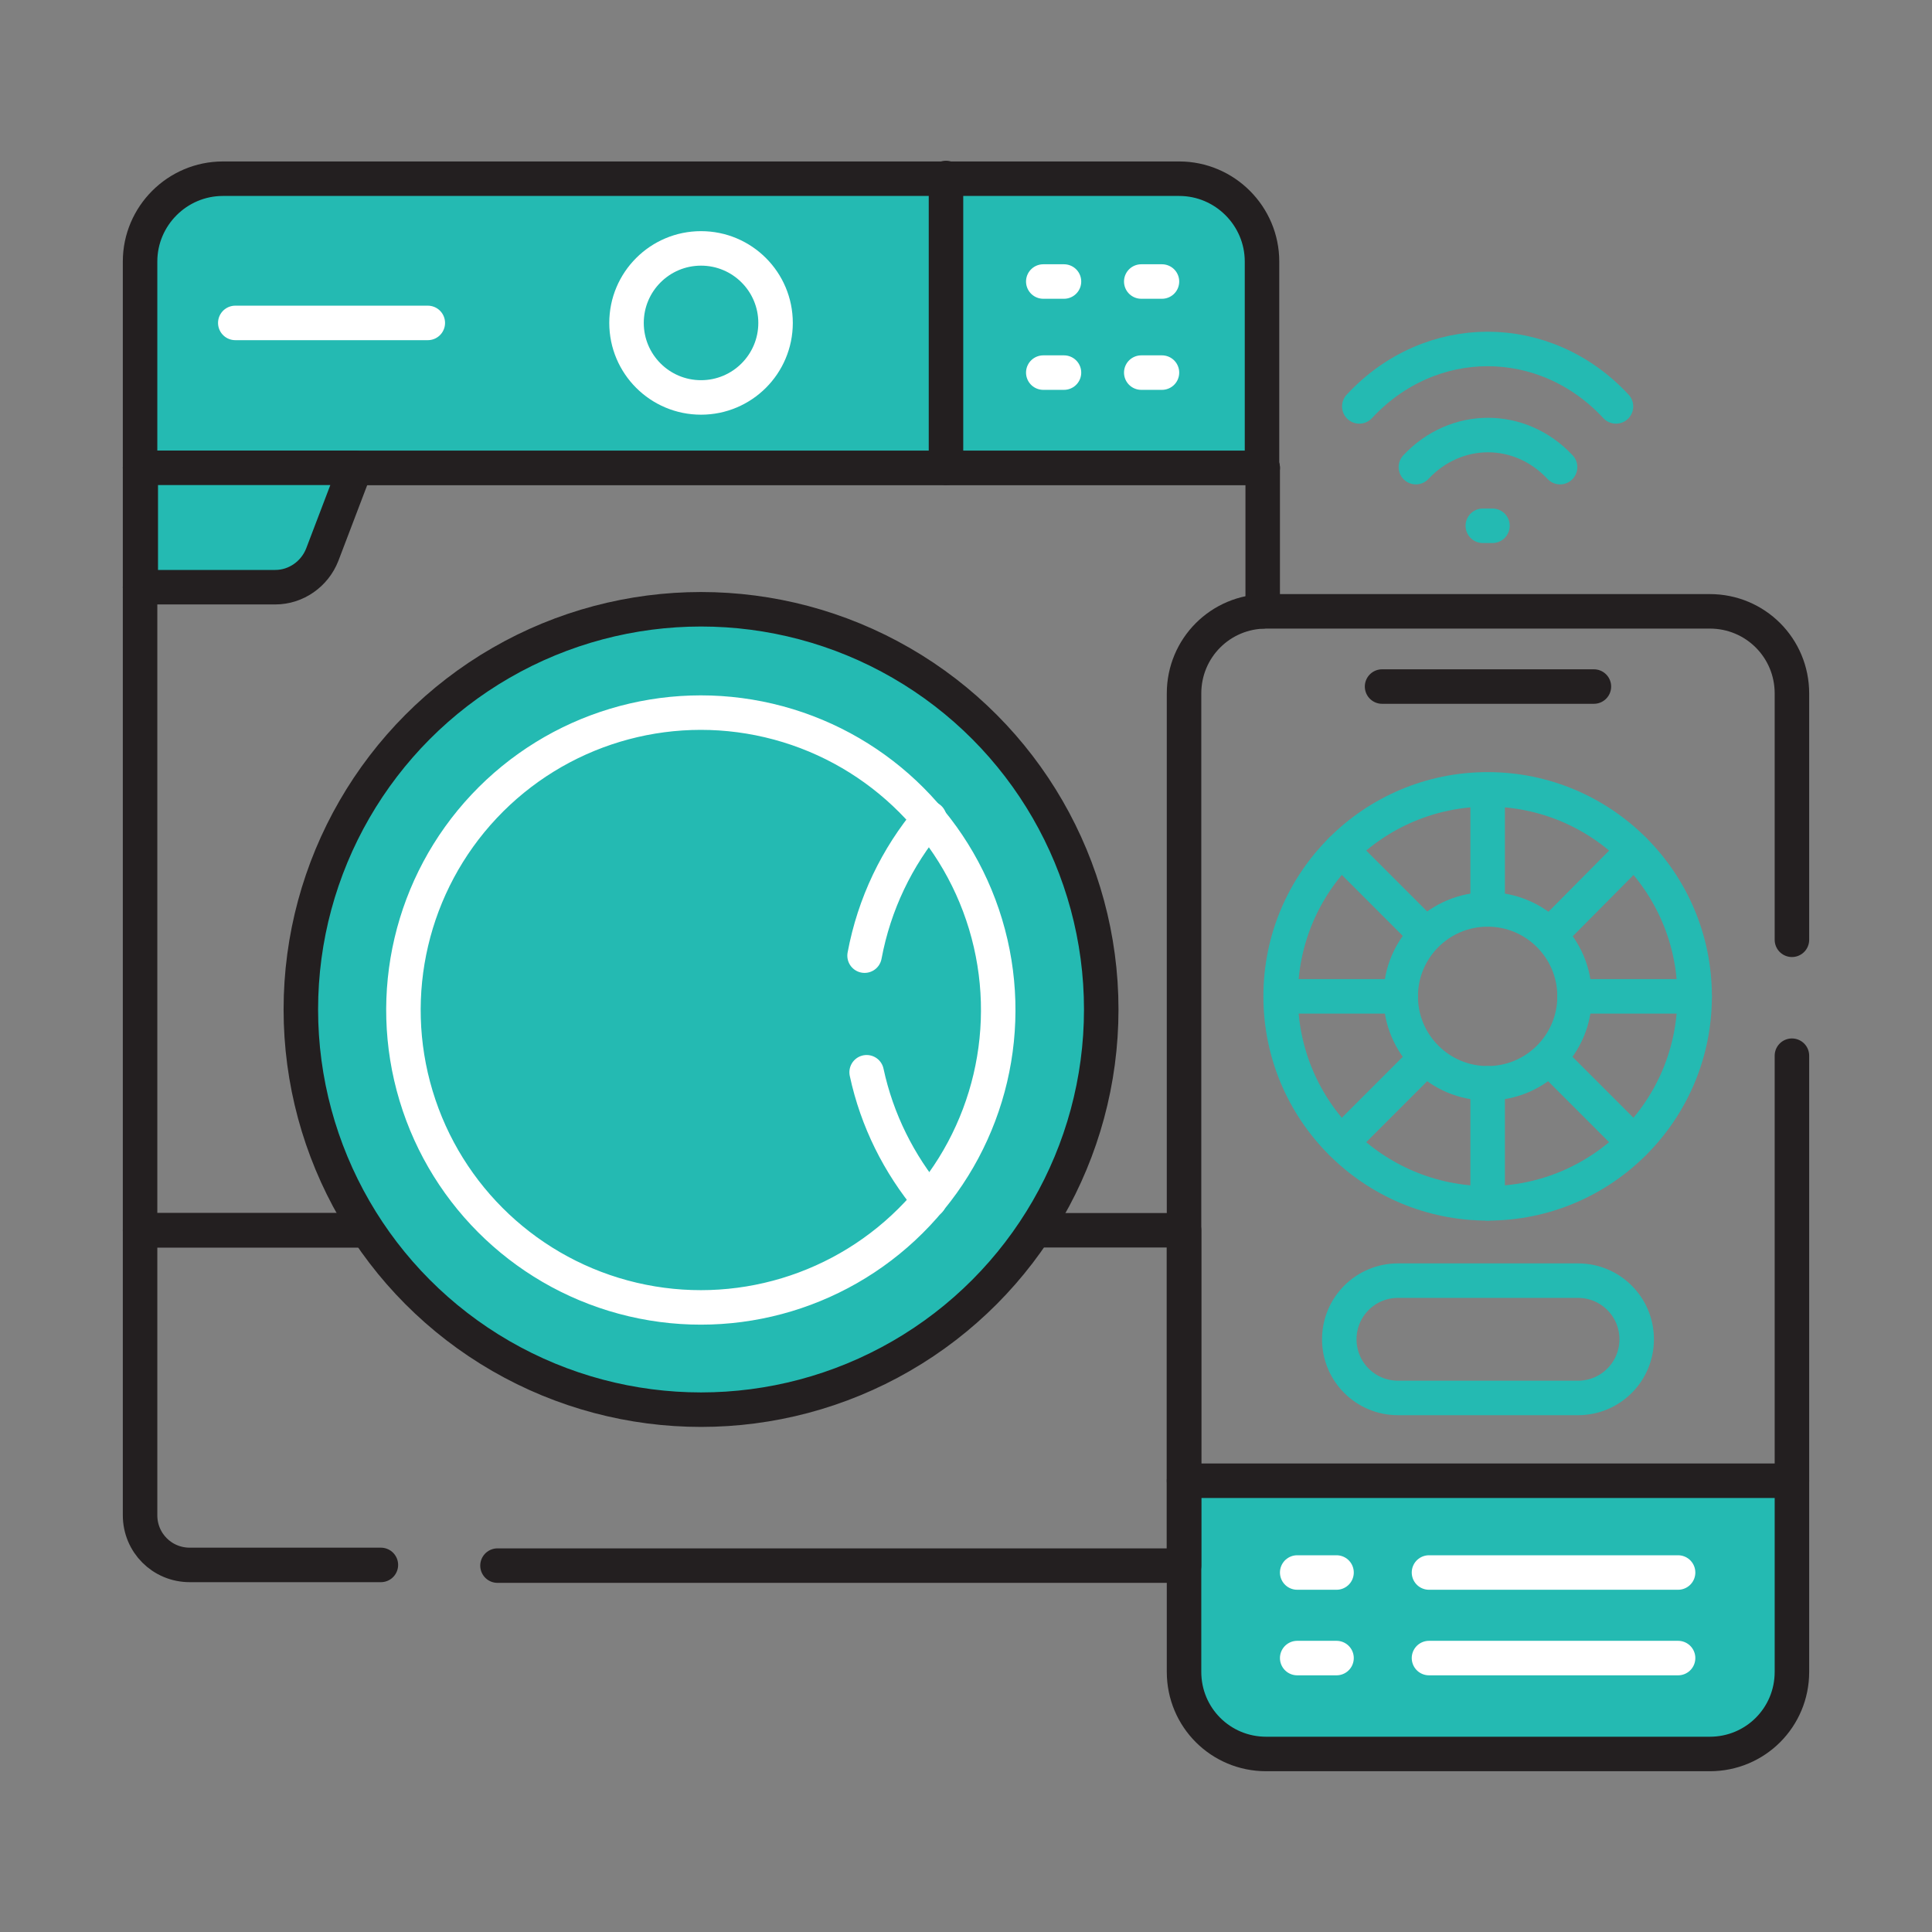<?xml version="1.0" encoding="UTF-8"?>
<svg id="Layer_1" xmlns="http://www.w3.org/2000/svg" viewBox="0 0 28 28">
  <rect x="0" y="0" width="28" height="28" fill="#808080" stroke="none"/>
  <defs>
    <style>
      .cls-1, .cls-2, .cls-3, .cls-4 {
        stroke-linecap: round;
        stroke-width: .5px;
      }

      .cls-1, .cls-5 {
        fill: #24bab2;
      }

      .cls-1, .cls-4 {
        stroke: #231f20;
        stroke-linejoin: round;
      }

      .cls-2 {
        stroke: #24bab2;
      }

      .cls-2, .cls-3 {
        stroke-miterlimit: 10;
      }

      .cls-2, .cls-3, .cls-4 {
        fill: none;
      }

      .cls-3 {
        stroke: #fff;
      }
    </style>
  </defs>
  <path class="cls-5" d="M25.97,21.46v2.77c0,.66-.53,1.19-1.19,1.19h-6.43c-.66,0-1.19-.53-1.19-1.19v-2.77h8.81Z"/>
  <circle class="cls-2" cx="21.56" cy="14.44" r="3"/>
  <g>
    <g>
      <line class="cls-2" x1="21.56" y1="11.45" x2="21.56" y2="13.18"/>
      <line class="cls-2" x1="18.57" y1="14.44" x2="20.3" y2="14.44"/>
    </g>
    <g>
      <line class="cls-2" x1="19.44" y1="12.32" x2="20.55" y2="13.43"/>
      <line class="cls-2" x1="22.47" y1="15.35" x2="23.68" y2="16.56"/>
      <line class="cls-2" x1="22.51" y1="13.5" x2="23.68" y2="12.32"/>
      <line class="cls-2" x1="19.44" y1="16.56" x2="20.65" y2="15.35"/>
    </g>
  </g>
  <polyline class="cls-4" points="18.3 8.86 18.3 6.78 2.03 6.78 2.03 17.83 5.33 17.83"/>
  <path class="cls-4" d="M5.33,17.83h-3.3v4.13c0,.4.32.72.72.72h2.77"/>
  <polyline class="cls-4" points="7.21 22.69 17.16 22.69 17.16 17.83 15 17.83"/>
  <path class="cls-1" d="M18.3,6.78H2.03v-2.99c0-.66.54-1.2,1.2-1.2h13.86c.66,0,1.2.54,1.2,1.2v2.99Z"/>
  <g>
    <line class="cls-3" x1="15.12" y1="4.08" x2="15.42" y2="4.08"/>
    <line class="cls-3" x1="15.12" y1="5.4" x2="15.42" y2="5.4"/>
    <g>
      <line class="cls-3" x1="16.54" y1="4.08" x2="16.84" y2="4.08"/>
      <line class="cls-3" x1="16.54" y1="5.4" x2="16.84" y2="5.4"/>
    </g>
  </g>
  <path class="cls-1" d="M2.03,8.51h1.96c.3,0,.57-.19.68-.47l.48-1.26h-3.11v1.73Z"/>
  <line class="cls-3" x1="6.2" y1="4.68" x2="3.41" y2="4.68"/>
  <line class="cls-4" x1="13.71" y1="2.58" x2="13.71" y2="6.78"/>
  <circle class="cls-1" cx="10.16" cy="14.63" r="5.8"/>
  <circle class="cls-3" cx="10.16" cy="14.63" r="4.31" transform="translate(-6.41 21.18) rotate(-76.77)"/>
  <path class="cls-3" d="M13.47,11.86c-.47.56-.8,1.24-.94,1.99"/>
  <path class="cls-3" d="M12.56,15.54c.15.7.47,1.33.91,1.86"/>
  <circle class="cls-3" cx="10.16" cy="4.68" r="1.08"/>
  <g>
    <path class="cls-2" d="M19.7,5.89c1.03-1.11,2.69-1.11,3.72,0"/>
    <path class="cls-2" d="M20.52,6.77c.58-.62,1.51-.62,2.09,0"/>
    <line class="cls-2" x1="21.63" y1="7.62" x2="21.49" y2="7.62"/>
  </g>
  <g>
    <path class="cls-4" d="M25.97,13.62v-3.57c0-.66-.53-1.19-1.19-1.19h-6.43c-.66,0-1.19.53-1.19,1.19v14.18c0,.66.53,1.19,1.19,1.19h6.43c.66,0,1.19-.53,1.19-1.19v-8.93"/>
    <line class="cls-4" x1="20.03" y1="9.95" x2="23.1" y2="9.95"/>
  </g>
  <circle class="cls-2" cx="21.56" cy="14.44" r="1.26"/>
  <path class="cls-2" d="M22.87,18.56h-2.61c-.47,0-.85.38-.85.85h0c0,.47.38.85.85.85h2.61c.47,0,.85-.38.85-.85h0c0-.47-.38-.85-.85-.85Z"/>
  <line class="cls-4" x1="25.97" y1="21.46" x2="17.16" y2="21.46"/>
  <g>
    <line class="cls-3" x1="18.8" y1="22.79" x2="19.37" y2="22.79"/>
    <line class="cls-3" x1="20.71" y1="22.79" x2="24.32" y2="22.79"/>
    <line class="cls-3" x1="18.8" y1="24.03" x2="19.37" y2="24.03"/>
    <line class="cls-3" x1="20.71" y1="24.03" x2="24.32" y2="24.03"/>
  </g>
  <line class="cls-2" x1="21.56" y1="15.7" x2="21.56" y2="17.44"/>
  <line class="cls-2" x1="22.82" y1="14.44" x2="24.56" y2="14.44"/>
</svg>